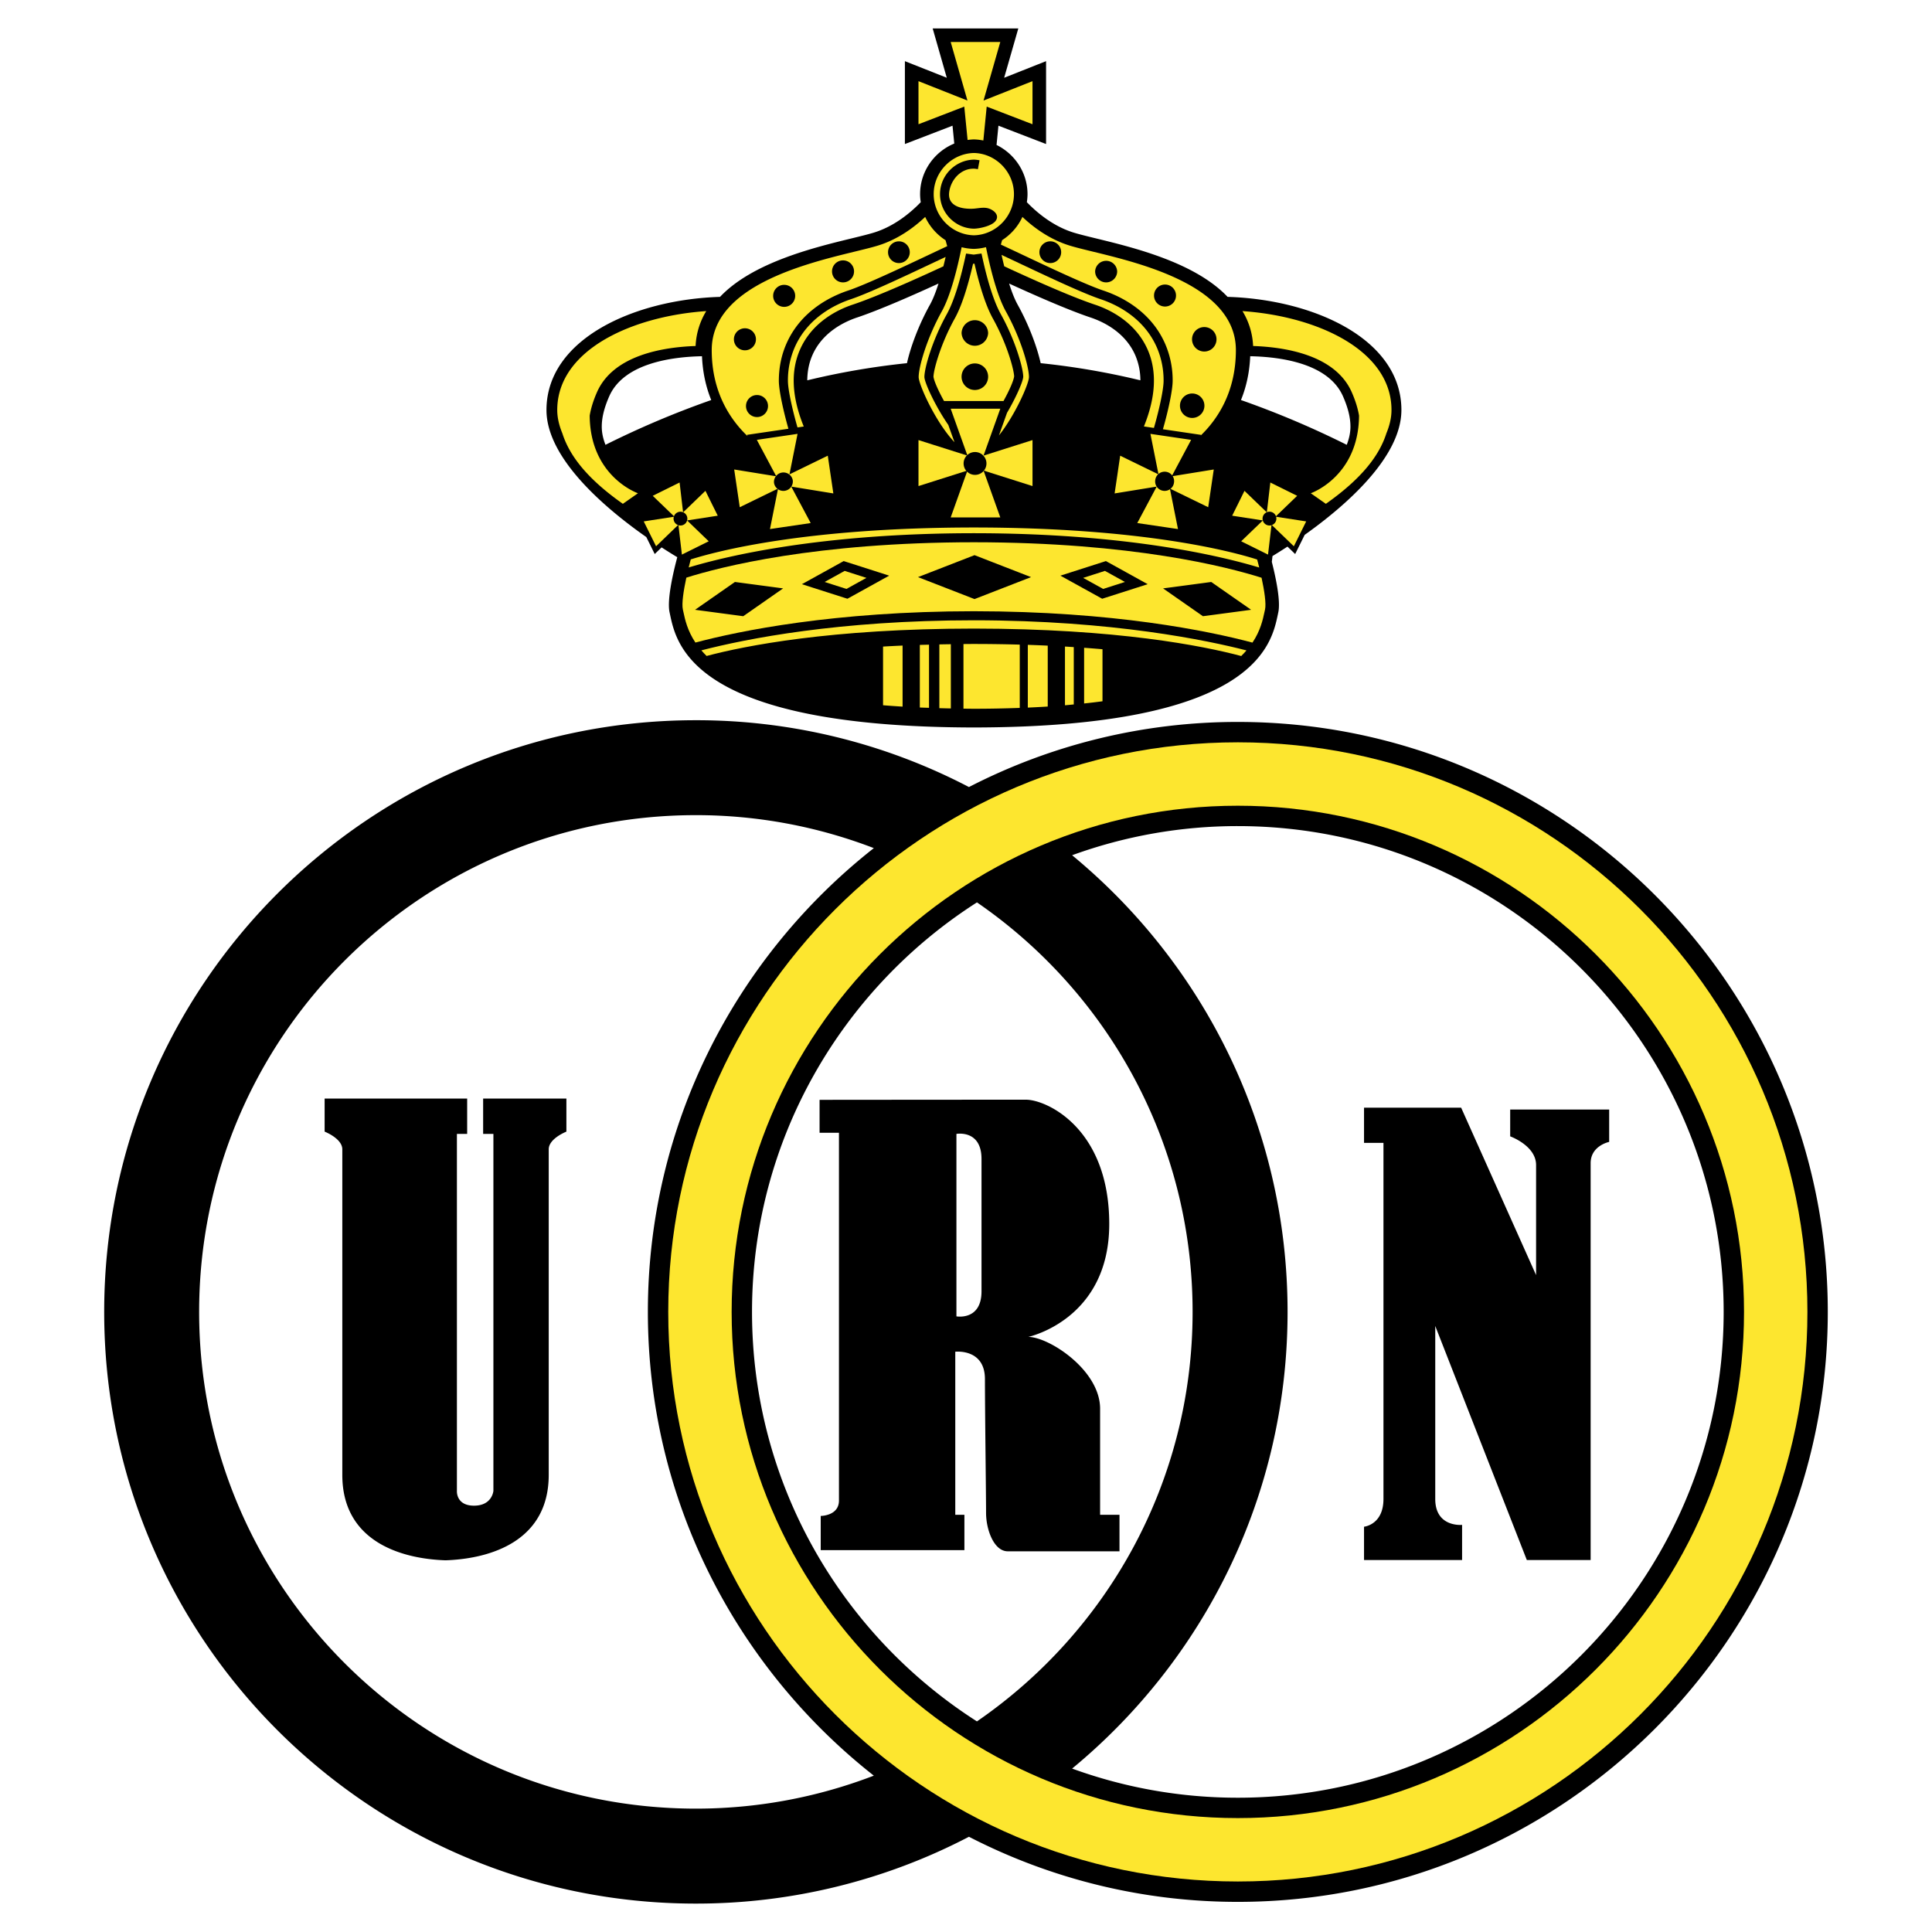 <svg xmlns="http://www.w3.org/2000/svg" width="2500" height="2500" viewBox="0 0 192.756 192.756"><g fill-rule="evenodd" clip-rule="evenodd"><path fill="#fff" d="M0 0h192.756v192.756H0V0z"/><path d="M123.5 72.028a58.477 58.477 0 0 0-26.828 6.496 58.75 58.75 0 0 0-27.245-6.668c-32.601 0-59.032 26.431-59.032 59.031 0 32.604 26.431 59.035 59.032 59.035a58.766 58.766 0 0 0 27.245-6.668 58.484 58.484 0 0 0 26.828 6.496c32.455 0 58.859-26.406 58.859-58.863 0-32.455-26.404-58.859-58.859-58.859zM69.428 180.447c-27.372 0-49.56-22.189-49.56-49.561 0-27.369 22.188-49.559 49.56-49.559a49.402 49.402 0 0 1 17.755 3.29c-13.712 10.785-22.545 27.511-22.545 46.269 0 18.76 8.831 35.484 22.543 46.271a49.396 49.396 0 0 1-17.753 3.29zm49.558-49.56c0 16.959-8.523 31.924-21.516 40.857-13.479-8.617-22.441-23.705-22.441-40.857 0-17.15 8.963-32.238 22.443-40.856 12.991 8.936 21.514 23.899 21.514 40.856zm4.514 48.472a48.247 48.247 0 0 1-16.535-2.908c13.127-10.828 21.496-27.219 21.496-45.564 0-18.344-8.369-34.732-21.496-45.56A48.255 48.255 0 0 1 123.5 82.42c26.727 0 48.469 21.743 48.469 48.467 0 26.726-21.742 48.472-48.469 48.472z"/><path d="M123.5 181.391c-27.848 0-50.504-22.656-50.504-50.504 0-27.846 22.656-50.5 50.504-50.5 27.846 0 50.502 22.655 50.502 50.5 0 27.847-22.656 50.504-50.502 50.504zm56.826-50.504c0-31.334-25.492-56.826-56.826-56.826-31.336 0-56.829 25.492-56.829 56.826 0 31.336 25.493 56.83 56.829 56.83 31.334 0 56.826-25.494 56.826-56.83z" fill="#fde62f"/><path d="M48.203 109.604v3.525h1.024v35.613s-.113 1.479-1.934 1.479c-1.82 0-1.707-1.479-1.707-1.479v-35.613h1.023v-3.525H32.388v3.299s1.764.684 1.764 1.764v32.484c0 6.506 5.631 8.361 10.297 8.521 4.665-.16 10.297-2.016 10.297-8.521v-32.484c0-1.08 1.763-1.764 1.763-1.764v-3.299h-8.306zM109.758 151.133v-10.582c0-3.869-5.119-7.168-7.168-7.168 0 0 8.08-1.705 8.08-11.264s-6.258-12.402-8.307-12.402c-5.804 0-20.594.014-20.594.014v3.285h1.934v36.693c0 1.537-1.82 1.537-1.82 1.537v3.412h14.336v-3.525h-.911v-16.271s2.959-.34 2.959 2.73c0 3.072.113 11.635.113 13.342s.797 3.84 2.162 3.84h11.15v-3.641h-1.934zm-11.832-22.301c0 2.957-2.503 2.502-2.503 2.502v-18.205s2.503-.455 2.503 2.504v13.199zM136.09 110.514v3.508h1.938v35.529c0 2.586-1.938 2.77-1.938 2.77v3.322h9.783v-3.506s-2.678.275-2.678-2.586v-17.258l9.137 23.35h6.367v-39.592c0-1.752 1.848-2.123 1.848-2.123v-3.229h-9.875v2.676s2.584.924 2.584 2.861v10.982l-7.477-16.705h-9.689v.001zM139.818 40.91c0-7.097-8.773-11.035-17.342-11.292-3.234-3.417-9.322-4.905-13.104-5.827-.904-.221-1.686-.411-2.246-.583-2.035-.626-3.65-1.974-4.676-3.035.039-.263.066-.529.066-.802 0-2.142-1.27-4.016-3.09-4.908l.189-1.923 3.83 1.476.922.354V6.102l-.928.367-3.254 1.289L101.35 3.7l.248-.865h-8.545l.247.865 1.161 4.058-3.253-1.289-.926-.367v8.268l.921-.354 3.83-1.475.176 1.781c-2 .823-3.411 2.787-3.411 5.048 0 .273.026.539.067.802-1.027 1.062-2.644 2.409-4.679 3.035-.56.172-1.34.363-2.245.583-3.783.922-9.871 2.411-13.104 5.829-8.56.263-17.315 4.2-17.315 11.29 0 4.875 5.952 9.865 9.96 12.673l.84 1.693.687-.662c.663.43 1.206.764 1.564.978-.33 1.228-1.06 4.195-.767 5.51l.052.246c.652 3.062 2.38 11.192 30.313 11.233 27.932-.042 29.66-8.171 30.312-11.233l.051-.246c.264-1.179-.295-3.675-.65-5.065l.008.003.066-.562c.373-.226.885-.543 1.494-.942l.768.74.949-1.913c3.997-2.841 9.649-7.701 9.649-12.452zm-79.78 1.657c0-.911.246-1.886.739-3.015 1.457-3.333 6.294-3.953 9.261-4.011.065 1.562.376 3.028.922 4.371a91.124 91.124 0 0 0-10.552 4.468c-.229-.593-.37-1.187-.37-1.813zm32.74-12.16c-1.145 2.061-1.947 4.266-2.289 5.827a74.796 74.796 0 0 0-9.948 1.712c.008-.898.174-1.732.505-2.495 1.009-2.326 3.229-3.361 4.461-3.773 2.275-.759 5.787-2.315 8.128-3.389-.257.811-.543 1.554-.857 2.118zm11.05 5.827c-.346-1.56-1.146-3.765-2.291-5.827-.314-.564-.6-1.308-.857-2.118 2.342 1.074 5.854 2.63 8.129 3.389 1.232.412 3.451 1.447 4.461 3.773a6.37 6.37 0 0 1 .506 2.494 74.854 74.854 0 0 0-9.948-1.711zm30.537 8.146a91.14 91.14 0 0 0-10.553-4.468c.547-1.343.857-2.809.922-4.371 2.967.058 7.805.678 9.262 4.011.494 1.129.738 2.104.738 3.015 0 .626-.14 1.22-.369 1.813z"/><path d="M99.406 9.525l-1.279.507.379-1.323 1.293-4.519h-4.948l1.293 4.519.378 1.323-1.279-.507-3.605-1.427v4.298l3.74-1.44.829-.319.088.885.242 2.442c.208-.029.42-.049.635-.054.32.006.633.047.938.108l.246-2.496.088-.885.83.319 3.74 1.44v-4.3l-3.608 1.429zM97.172 23.476c-2.215-.047-4.018-1.889-4.018-4.106s1.803-4.059 4.018-4.106c2.188.047 3.99 1.889 3.99 4.106s-1.803 4.059-3.99 4.106zM97.158 53.198c15.244.009 24.664 2.272 28.475 3.425-.07-.281-.141-.554-.207-.801-2.477-.79-11.375-3.186-28.268-3.195-16.83.01-25.723 2.387-28.239 3.187-.068.248-.138.521-.208.802 3.814-1.151 13.238-3.409 28.447-3.418zM90.051 64.408c-.665.03-1.317.062-1.949.1v5.854c.634.052 1.285.097 1.949.138v-6.092zM92.688 64.319c-.303.009-.619.014-.917.024v6.245c.298.013.614.021.917.032v-6.301zM94.866 64.272c-.385.006-.77.012-1.147.021v6.362c.378.01.763.018 1.147.027v-6.41zM101.742 64.314a163.656 163.656 0 0 0-4.547-.065c-.365 0-.715.004-1.07.007v6.447c.36.003.716.009 1.085.01a127.94 127.94 0 0 0 4.531-.085v-6.314h.001zM104.533 64.415a143.02 143.02 0 0 0-1.988-.079v6.262c.678-.03 1.34-.065 1.988-.106v-6.077zM107.131 64.562c-.293-.018-.578-.039-.879-.056v5.859c.301-.025.586-.055.879-.083v-5.72zM108.162 64.629v5.556c.627-.066 1.24-.139 1.834-.219v-5.192c-.594-.051-1.205-.1-1.834-.145zM125.023 34.521a7.252 7.252 0 0 0-1.062-3.483c6.76.467 13.355 3.265 14.643 8.12.146.557.225 1.141.225 1.752 0 .763-.188 1.54-.506 2.314-.695 2.184-2.406 4.483-6.041 7.043l-1.506-1.055s4.77-1.644 4.816-7.747c-.123-.729-.361-1.497-.723-2.324-1.625-3.714-6.605-4.511-9.846-4.62zM69.401 34.521a7.285 7.285 0 0 1 1.062-3.483c-6.758.467-13.355 3.265-14.642 8.12a6.839 6.839 0 0 0-.225 1.752c0 .763.188 1.54.507 2.314.694 2.184 2.405 4.483 6.04 7.043l1.505-1.055s-4.77-1.644-4.814-7.747c.123-.729.36-1.497.722-2.324 1.625-3.714 6.607-4.511 9.845-4.62zM82.865 47.347l-.277-1.883-3.824 1.864.184-.917.624-3.125-4.062.599 1.939 3.636-4.198-.68.555 3.765 3.822-1.863-.807 4.042 4.062-.599-1.939-3.637 4.199.682-.278-1.884zM111.486 47.347c.119-.822.275-1.883.275-1.883l3.824 1.864-.184-.917-.623-3.125 4.062.599-1.939 3.636 4.197-.68-.555 3.765-3.824-1.863.809 4.042-4.062-.599 1.939-3.637-4.199.682.28-1.884zM70.995 50.211l-.614-1.241-2.228 2.148-.08-.675-.269-2.303-2.679 1.327 2.161 2.081-3.06.473 1.231 2.481 2.227-2.149.35 2.979 2.678-1.328-2.16-2.081 3.06-.472c-.001.001-.347-.698-.617-1.24zM123.549 50.211l.613-1.241 2.229 2.148.08-.675.27-2.303 2.678 1.327-2.16 2.081 3.059.473-1.23 2.481-2.227-2.149-.35 2.979-2.678-1.328 2.16-2.081-3.061-.472.617-1.24zM114.514 34.913c.938 2.16.793 4.729-.385 7.634l.742.109.256.038c.488-1.68.965-3.787.965-4.705a8.261 8.261 0 0 0-.664-3.305c-1.309-3.013-4.082-4.322-5.621-4.834-2.145-.715-7.113-3.125-9.881-4.418.082.374.17.754.268 1.139 2.17 1.009 6.48 2.968 9.043 3.823 1.447.481 4.056 1.71 5.277 4.519z" fill="#fde62f"/><path d="M116.256 34.324a9.127 9.127 0 0 1 .74 3.665c0 .981-.471 3.099-.971 4.837l3.803.561-.037.069c1.676-1.616 3.514-4.34 3.514-8.53 0-6.342-9.271-8.603-14.254-9.818-.924-.226-1.723-.42-2.322-.604-1.988-.612-3.588-1.792-4.721-2.861a5.517 5.517 0 0 1-2.029 2.319l-.123.442c2.623 1.213 8.012 3.846 10.238 4.589 1.679.56 4.715 1.998 6.162 5.331zM94.337 23.967a5.544 5.544 0 0 1-2.031-2.324c-1.134 1.068-2.732 2.249-4.721 2.86-.599.184-1.398.378-2.323.604-4.981 1.215-14.253 3.476-14.253 9.818 0 4.25 1.891 6.988 3.583 8.596l-.071-.135 4.14-.609c-.493-1.73-.955-3.818-.955-4.788 0-1.301.249-2.533.741-3.665 1.448-3.333 4.482-4.771 6.163-5.332 2.134-.712 7.17-3.16 9.894-4.43l-.167-.595z" fill="#fde62f"/><path d="M84.897 29.85c-1.538.513-4.312 1.822-5.621 4.834a8.259 8.259 0 0 0-.665 3.305c0 .91.47 2.981.955 4.655l.624-.093c-1.182-2.906-1.327-5.477-.388-7.638 1.219-2.809 3.829-4.038 5.276-4.52 2.562-.854 6.874-2.813 9.044-3.823.079-.315.153-.628.224-.936-2.826 1.328-7.412 3.536-9.449 4.216zM99.799 40.011h.32c.574-1.043 1.004-2.011 1.062-2.457-.014-.6-.646-3.119-2.121-5.773-.66-1.192-1.277-3.039-1.836-5.479l-.139.02-.002-.013c-.56 2.448-1.174 4.293-1.83 5.473-1.381 2.485-2.107 5.078-2.12 5.809.061.44.485 1.392 1.053 2.419h5.613v.001z" fill="#fde62f"/><path d="M100.352 31.065c-.889-1.601-1.562-4.332-1.98-6.405-.395.1-.805.163-1.227.171a5.361 5.361 0 0 1-1.203-.167c-.417 2.073-1.091 4.802-1.978 6.401-1.507 2.71-2.309 5.547-2.309 6.553.004.763 1.705 4.536 3.574 6.5l-.617-1.723c-1.24-1.787-2.305-4.062-2.381-4.725l-.004-.027v-.025c0-.919.797-3.683 2.237-6.274.649-1.17 1.266-3.067 1.832-5.639l.088-.408.414.057.344.048.367-.051.414-.058.09.408c.562 2.562 1.182 4.46 1.838 5.642 1.488 2.679 2.236 5.442 2.236 6.237v.026l-.002.025c-.059.524-.73 2.053-1.615 3.556l-.809 2.262c1.627-2.051 2.994-5.147 2.998-5.831.001-1.005-.8-3.84-2.307-6.553z" fill="#fde62f"/><path d="M103.014 46.201v-2.294l-4.887 1.55.379-1.06 1.293-3.618h-4.948l1.672 4.678-4.885-1.55v4.588l4.885-1.55-1.672 4.677h4.948l-1.672-4.677 4.887 1.55v-2.294zM97.158 61.885c-13.467.007-22.682 1.839-27.182 3.002.161.185.33.371.522.559 3.793-1.007 12.351-2.725 26.66-2.733 14.334.008 22.896 1.732 26.68 2.738.193-.187.363-.373.523-.559-3.779-.975-13.293-3-27.203-3.007z" fill="#fde62f"/><path d="M125.867 57.642c-3.391-1.077-12.867-3.532-28.709-3.541-15.801.009-25.285 2.458-28.682 3.531-.277 1.286-.477 2.593-.347 3.176l.056.257c.16.755.4 1.849 1.196 3.043 4.402-1.167 13.848-3.118 27.777-3.126 13.949.008 23.396 1.962 27.801 3.131.797-1.195 1.037-2.292 1.197-3.048l.057-.257c.129-.581-.068-1.885-.346-3.166z" fill="#fde62f"/><path d="M97.732 15.993a3.215 3.215 0 0 0-.555-.068c-1.879.04-3.391 1.586-3.391 3.446s1.512 3.405 3.372 3.444c.592-.012 1.801-.266 2.18-.783.391-.535-.119-1.028-.656-1.219-.525-.187-1.09-.012-1.639.011-1.125.047-2.516-.264-2.345-1.636.153-1.237 1.146-2.389 2.48-2.358.113.002.254.026.387.052l.167-.889zM79.092 47.895a.943.943 0 1 1-1.869.275.946.946 0 0 1 1.869-.275zM115.26 47.895a.943.943 0 1 0 1.867.275.944.944 0 1 0-1.867-.275zM68.506 51.438a.688.688 0 1 1-.921-.312.688.688 0 0 1 .921.312zM126.037 51.438a.686.686 0 0 0 .311.92.689.689 0 1 0-.311-.92zM117.725 40.479a1.22 1.22 0 1 0 2.44-.001 1.22 1.22 0 0 0-2.44.001zM76.625 40.479a1.099 1.099 0 1 1-2.197-.001 1.099 1.099 0 0 1 2.197.001zM118.93 33.852a1.22 1.22 0 1 0 2.441-.001 1.22 1.22 0 0 0-2.441.001zM75.42 33.852a1.099 1.099 0 1 1-2.198 0 1.099 1.099 0 0 1 2.198 0zM115.137 29.485a1.097 1.097 0 1 0 2.194.002 1.097 1.097 0 0 0-2.194-.002zM79.335 29.485a1.099 1.099 0 1 1-2.197-.001 1.099 1.099 0 0 1 2.197.001zM109.262 27.075a1.1 1.1 0 0 0 1.098 1.099c.605 0 1.1-.493 1.1-1.099a1.1 1.1 0 0 0-2.198 0zM85.208 27.075a1.098 1.098 0 1 1-2.196.002 1.098 1.098 0 0 1 2.196-.002zM103.703 25.163a1.085 1.085 0 1 0 2.17-.001 1.085 1.085 0 0 0-2.17.001zM90.768 25.163a1.084 1.084 0 1 1-2.168 0 1.084 1.084 0 0 1 2.168 0zM98.586 37.584a1.324 1.324 0 1 1-2.65.001 1.324 1.324 0 0 1 2.65-.001zM98.586 33.233a1.326 1.326 0 0 1-2.649 0 1.325 1.325 0 0 1 2.649 0zM98.418 46.191a1.14 1.14 0 1 1-2.278 0 1.14 1.14 0 0 1 2.278 0zM102.867 57.579l-5.639-2.191-5.637 2.191 5.637 2.191 5.639-2.191zM116.039 58.704l4.807-.64 3.977 2.774-4.807.641-3.977-2.775zM78.131 58.704l-4.807-.64-3.978 2.774 4.807.641 3.978-2.775zM113.59 57.778l-2.238-1.238-.844-.467-.172-.095-.184.06-3.357 1.075-.998.32.916.506 2.248 1.242.834.462.172.094.185-.06 3.356-1.073.996-.32-.914-.506z"/><path fill="#fde62f" d="M109.398 58.391l-1.332-.736 2.174-.697.674.373 1.322.731-2.174.696-.664-.367z"/><path d="M87.717 57.113l-3.356-1.075-.187-.06-.17.095-3.081 1.705-.916.506.996.32 3.357 1.073.186.06.171-.094.988-.546 2.093-1.158.915-.506-.996-.32z"/><path fill="#fde62f" d="M85.267 58.306l-.817.452-2.175-.696 1.996-1.104 2.174.697-1.178.651z"/></g></svg>